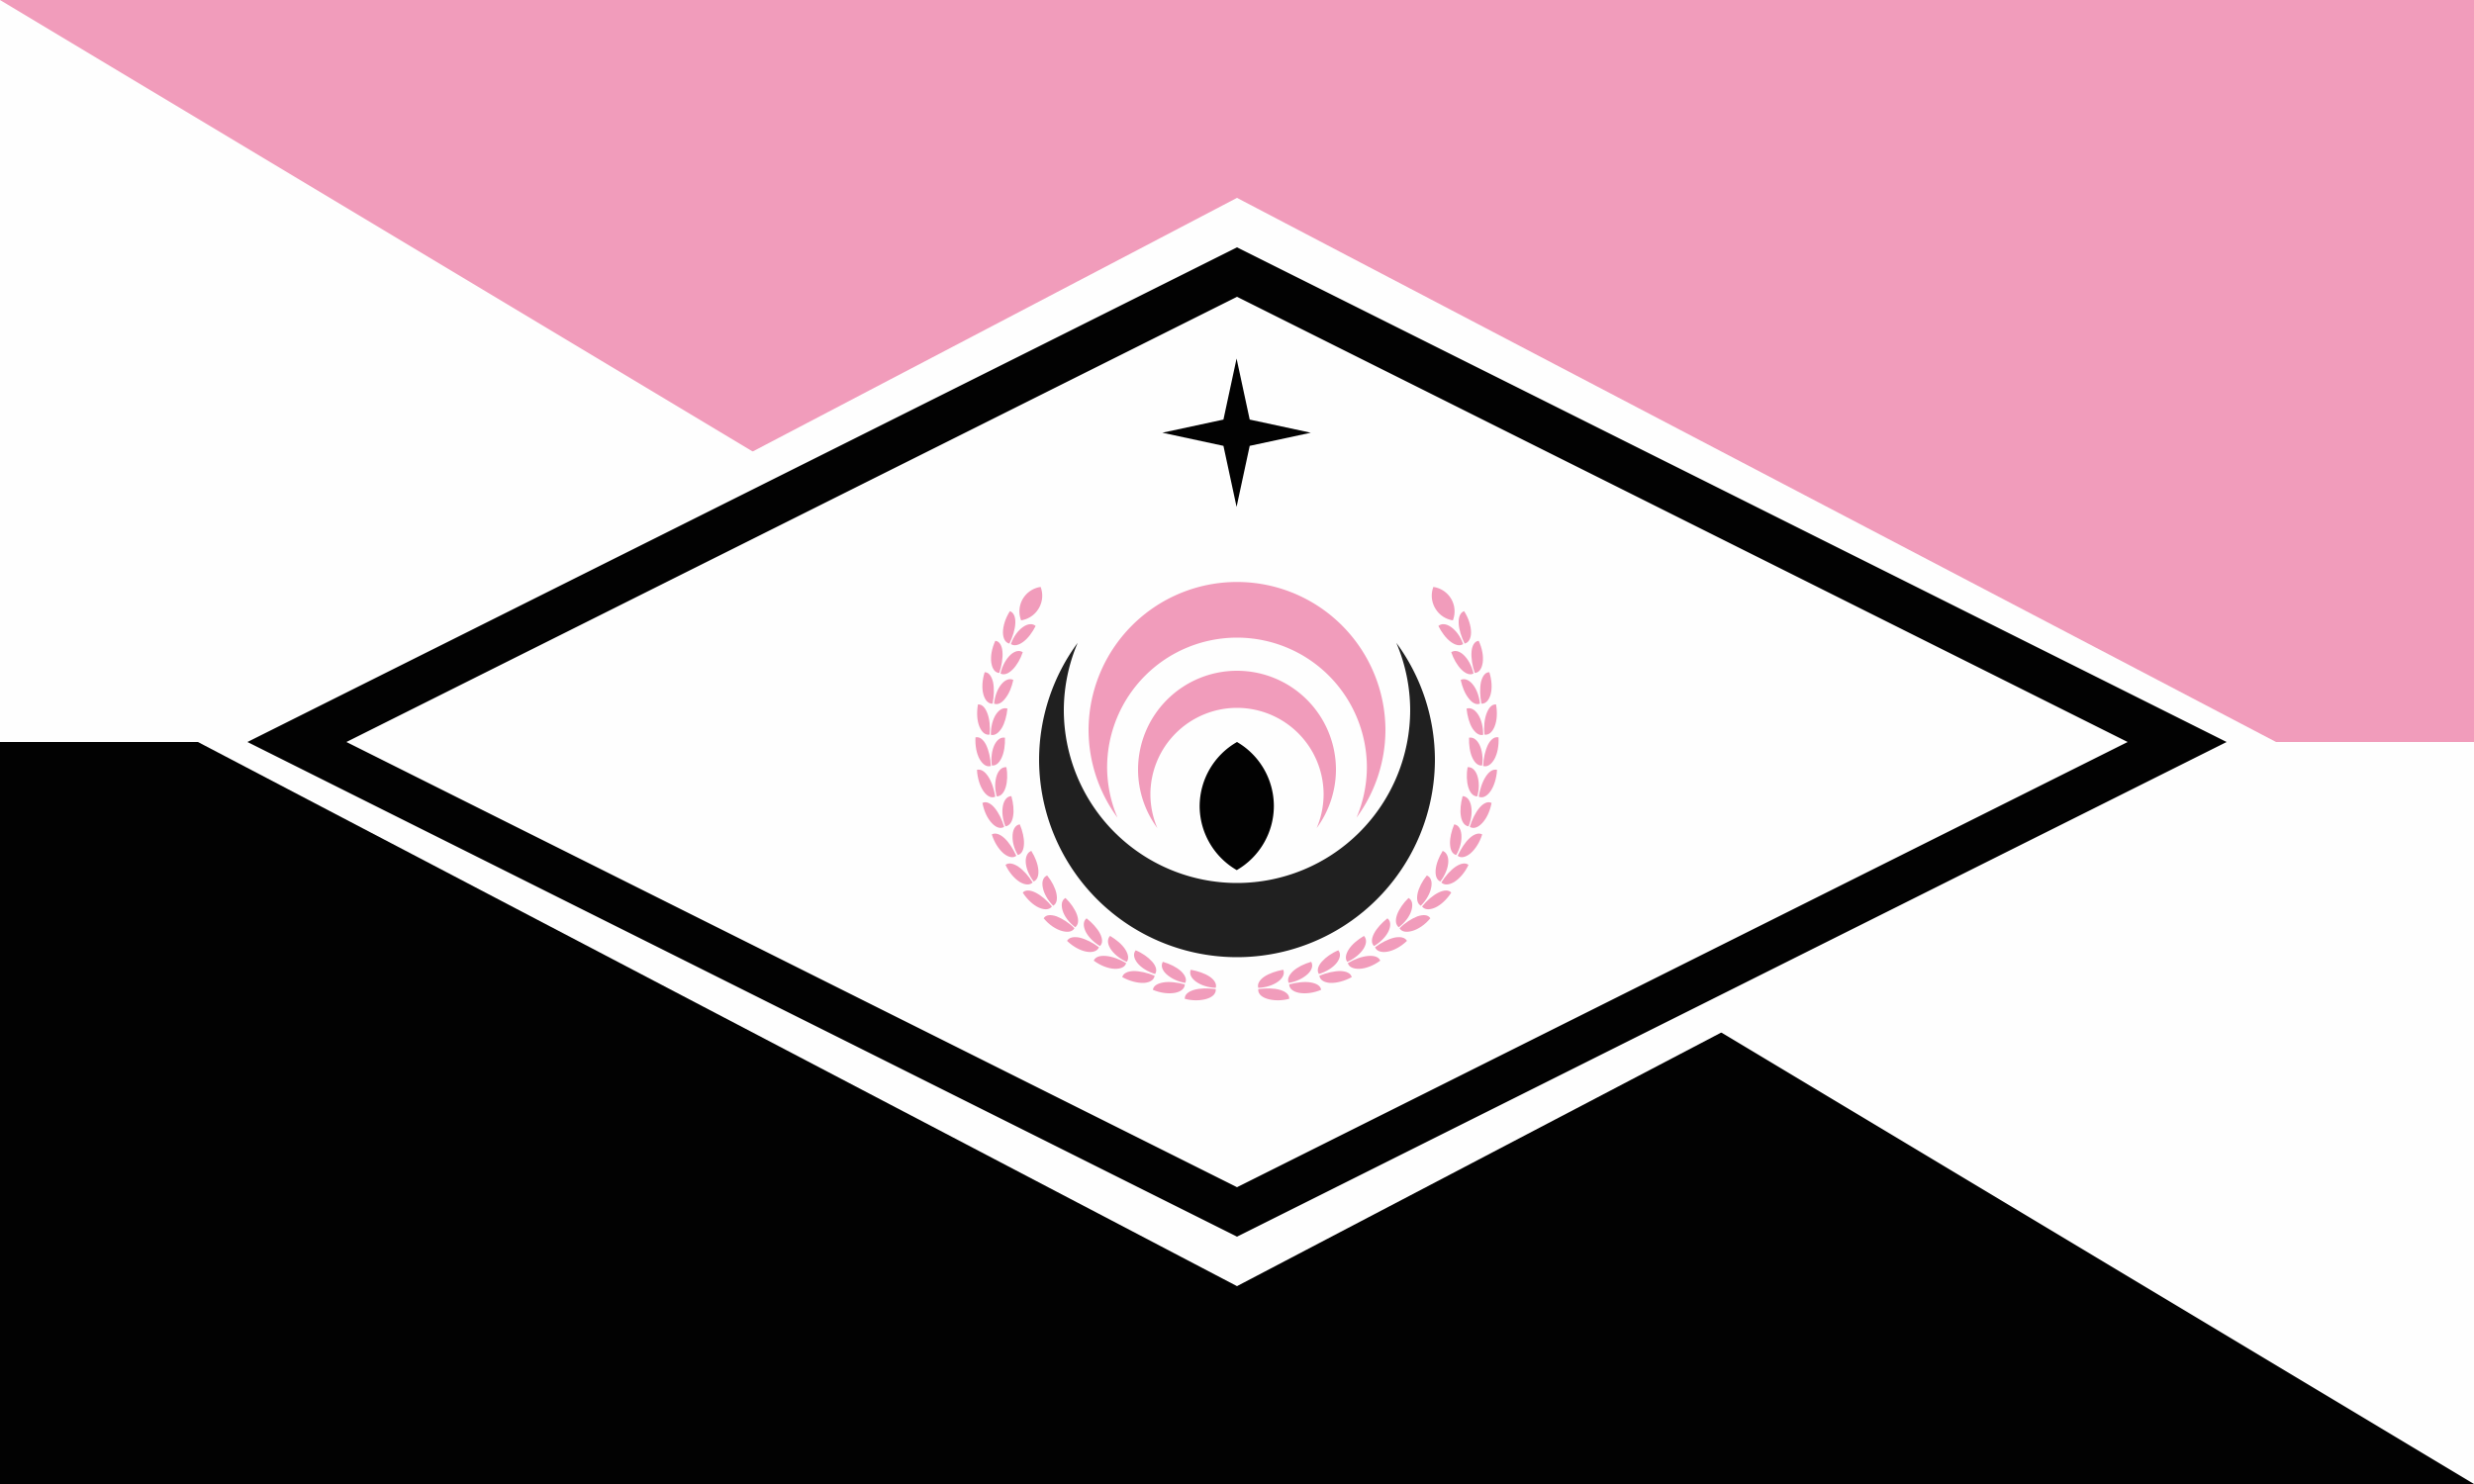 <svg height="600" viewBox="0 0 1000 600" width="1000" xmlns="http://www.w3.org/2000/svg"><path d="m0 0h1000v600h-1000z" fill="#fefefe" stroke-linecap="round" stroke-width="1.118"/><path d="m0 300h90l195.2 100 214.8-100 500 300h-1000z" fill="#020202" stroke-linecap="round" stroke-opacity=".996" stroke-width=".163"/><path d="m0 0h1000v300h-90l-195.2-100-214.8 100z" fill="#f19cbb" stroke-linecap="round" stroke-opacity=".996" stroke-width=".163"/><path d="m80 300 420 220 420-220-420-220z" fill="#fefefe" stroke-linecap="round" stroke-width="1.075"/><path d="m500 100-400 200 400 200 400-200zm0 20 360 180-360 180-360-180z" fill="#020202" stroke-linecap="round"/><path d="m581.4 228.1c1.2-1.1 3.1-1 5.1.4s3.9 3.9 4.9 6.9c-1.3.9-3.1.5-5-.9s-3.7-3.8-5-6.4zm10.4-6c1.8 2.8 2.8 6 2.8 8.6s-1.1 4.2-2.6 4.5c-1.4-2.8-2.3-5.8-2.4-8.3s.7-4.3 2.2-4.8zm-5.2 16.6c1.3-.9 3.2-.6 5 1.1s3.3 4.4 4 7.5c-1.4.8-3.2.1-4.9-1.6s-3.2-4.3-4.1-7zm11.1-4.6c1.4 3 2 6.3 1.6 8.9s-1.6 4-3.2 4.1c-1-2.9-1.5-6.1-1.3-8.6s1.2-4.2 2.8-4.4zm-7.3 15.8c1.4-.7 3.2-.2 4.8 1.7s2.7 4.8 3 7.9c-1.5.6-3.2-.3-4.6-2.2-1.5-1.9-2.6-4.6-3.2-7.5zm11.6-3.1c1 3.2 1.2 6.5.5 9s-2.1 3.8-3.7 3.7c-.6-3-.7-6.2-.2-8.7.6-2.4 1.7-4 3.3-4zm-9.2 14.7c1.5-.5 3.2.2 4.6 2.3s2.1 5.1 2.1 8.3c-1.6.4-3.1-.7-4.4-2.7-1.2-2-2-4.9-2.3-7.8zm11.9-1.7c.6 3.3.4 6.6-.6 9s-2.5 3.5-4.1 3.2c-.3-3.1 0-6.3.9-8.6.9-2.4 2.2-3.7 3.8-3.6zm-11 13.5c1.6-.4 3.2.6 4.3 2.8s1.5 5.3 1.1 8.4c-1.6.2-3-1-4-3.2s-1.4-5.1-1.3-8.1zm12-.2c.2 3.3-.4 6.6-1.7 8.9-1.3 2.2-2.9 3.2-4.5 2.7.1-3.1.8-6.2 1.9-8.5 1.1-2.2 2.6-3.4 4.2-3.1zm-12.5 12.1c1.6-.2 3.1 1 3.9 3.3s.9 5.5 0 8.5c-1.6 0-2.9-1.4-3.6-3.7s-.8-5.3-.3-8.1zm11.9 1.2c-.2 3.3-1.2 6.5-2.7 8.6s-3.3 2.8-4.7 2.1c.5-3.1 1.5-6.1 2.9-8.2s3-3.1 4.6-2.6zm-13.9 10.5c1.6 0 2.9 1.4 3.4 3.8s.2 5.5-1 8.4c-1.6-.2-2.7-1.7-3.1-4.1-.4-2.3-.1-5.3.7-8.1zm11.7 2.7c-.6 3.3-2 6.3-3.8 8.2s-3.6 2.4-5 1.5c.9-3 2.3-5.8 3.9-7.7s3.4-2.7 4.8-2zm-15.1 8.7c1.6.2 2.7 1.7 2.9 4.2s-.5 5.5-2.1 8.2c-1.6-.4-2.4-2.1-2.5-4.5s.6-5.3 1.7-7.9zm11.3 4.1c-1 3.2-2.8 6-4.8 7.7-2 1.6-3.9 1.9-5.1.9 1.3-2.8 3-5.5 4.9-7.2s3.7-2.2 5.1-1.4zm-16.1 6.6c1.5.4 2.5 2.1 2.4 4.5-.1 2.5-1.3 5.4-3.2 7.9-1.5-.6-2.1-2.4-1.9-4.7.2-2.4 1.3-5.2 2.8-7.6zm10.6 5.6c-1.4 3.1-3.6 5.6-5.8 7-2.2 1.3-4.1 1.3-5.2.2 1.6-2.6 3.7-5 5.8-6.4s4-1.7 5.2-.7zm-16.8 4.4c1.5.6 2.2 2.4 1.7 4.8-.4 2.4-2 5.2-4.2 7.4-1.4-.8-1.8-2.6-1.3-5 .5-2.3 1.9-5 3.7-7.2zm9.8 6.9c-1.8 2.8-4.3 5.1-6.6 6.1-2.4 1-4.2.8-5.2-.5 1.9-2.4 4.4-4.5 6.6-5.6s4.2-1.2 5.2 0zm-17.2 2.2c1.4.8 1.8 2.6 1.1 5s-2.6 4.9-5.1 6.8c-1.3-1-1.5-2.8-.7-5.1.8-2.2 2.5-4.7 4.6-6.7zm8.8 8.1c-2.1 2.6-4.9 4.5-7.4 5.2s-4.3.3-5.1-1.1c2.2-2.2 4.9-3.9 7.2-4.8 2.4-.8 4.3-.7 5.2.7zm-17.4.1c1.3 1 1.5 2.8.5 5.1-1 2.2-3.2 4.5-5.9 6.1-1.2-1.1-1.1-3 0-5.1s3.1-4.3 5.4-6.1zm7.8 9.2c-2.4 2.3-5.4 3.9-7.9 4.3s-4.3-.3-4.9-1.8c2.5-1.9 5.3-3.3 7.8-3.9 2.4-.5 4.3-.1 5.1 1.3zm-17.3-2.1c1.1 1.1 1.2 3-.1 5.1s-3.7 4.1-6.6 5.4c-1-1.2-.7-3.1.6-5.1s3.6-3.9 6.1-5.4zm6.6 10c-2.7 2-5.8 3.2-8.4 3.3s-4.3-.8-4.7-2.3c2.7-1.6 5.7-2.7 8.2-2.9s4.3.4 4.9 1.9zm-16.9-4.1c1 1.2.8 3.1-.7 5s-4.2 3.6-7.2 4.5c-.9-1.4-.4-3.2 1.2-5s4-3.5 6.7-4.6zm5.3 10.8c-2.9 1.6-6.1 2.4-8.7 2.3-2.6-.2-4.1-1.3-4.3-2.9 2.9-1.2 6-1.9 8.5-1.9 2.5.1 4.2.9 4.6 2.5zm-16.3-6.2c.8 1.4.4 3.2-1.4 4.9s-4.6 3.1-7.7 3.6c-.7-1.5.1-3.2 1.8-4.8 1.8-1.6 4.4-2.9 7.2-3.7zm4 11.3c-3.1 1.3-6.4 1.7-9 1.2-2.5-.5-3.9-1.8-3.9-3.4 3-.8 6.2-1.2 8.6-.8 2.5.4 4.1 1.4 4.3 3zm-15.3-8.1c.6 1.5 0 3.2-2 4.7s-5 2.5-8.1 2.6c-.5-1.5.5-3.2 2.4-4.5s4.8-2.3 7.6-2.8zm2.5 11.7c-3.2.9-6.6.8-9.1 0s-3.7-2.3-3.5-3.9c3.1-.4 6.3-.4 8.7.3s3.9 1.9 3.8 3.6zm-102.6-150.7c-1.2-1.1-3.1-1-5.1.4s-3.9 3.9-4.9 6.9c1.3.9 3.1.5 5-.9s3.7-3.8 5-6.4zm-10.4-6c-1.8 2.8-2.8 6-2.8 8.6s1.1 4.2 2.6 4.5c1.4-2.8 2.3-5.8 2.4-8.3s-.7-4.3-2.2-4.8zm5.2 16.6c-1.3-.9-3.2-.6-5 1.1s-3.3 4.4-4 7.5c1.4.8 3.2.1 4.9-1.6s3.2-4.3 4.1-7zm-11.1-4.6c-1.4 3-2 6.3-1.6 8.9s1.6 4 3.2 4.1c1-2.9 1.5-6.1 1.3-8.6s-1.2-4.2-2.8-4.4zm7.3 15.8c-1.4-.7-3.2-.2-4.8 1.7s-2.7 4.8-3 7.9c1.5.6 3.2-.3 4.6-2.2 1.5-1.9 2.6-4.6 3.2-7.5zm-11.6-3.1c-1 3.2-1.2 6.5-.5 9s2.1 3.8 3.7 3.7c.6-3 .7-6.2.2-8.7-.6-2.4-1.7-4-3.3-4zm9.2 14.7c-1.5-.5-3.2.2-4.6 2.3s-2.1 5.1-2.1 8.3c1.6.4 3.1-.7 4.4-2.7 1.2-2 2-4.9 2.3-7.8zm-11.9-1.7c-.6 3.3-.4 6.6.6 9s2.5 3.5 4.1 3.2c.3-3.1 0-6.3-.9-8.6-.9-2.4-2.2-3.7-3.8-3.6zm11 13.5c-1.6-.4-3.2.6-4.3 2.8s-1.5 5.3-1.1 8.4c1.6.2 3-1 4-3.2s1.4-5.1 1.3-8.1zm-12-.2c-.2 3.3.4 6.6 1.7 8.9 1.3 2.2 2.9 3.2 4.5 2.7-.1-3.1-.8-6.2-1.9-8.5-1.1-2.2-2.6-3.4-4.2-3.1zm12.5 12.1c-1.6-.2-3.1 1-3.9 3.3s-.9 5.5 0 8.5c1.6 0 2.9-1.4 3.6-3.7s.8-5.3.3-8.1zm-11.9 1.2c.2 3.3 1.2 6.5 2.7 8.6s3.3 2.8 4.7 2.1c-.5-3.1-1.5-6.1-2.9-8.2s-3-3.1-4.6-2.6zm13.9 10.5c-1.6 0-2.9 1.4-3.4 3.8s-.2 5.5 1 8.4c1.6-.2 2.7-1.7 3.1-4.1.4-2.3.1-5.3-.7-8.1zm-11.7 2.7c.6 3.3 2 6.3 3.8 8.2s3.6 2.4 5 1.5c-.9-3-2.3-5.8-3.9-7.7s-3.4-2.7-4.8-2zm15.1 8.7c-1.6.2-2.7 1.7-2.9 4.2s.5 5.5 2.1 8.2c1.6-.4 2.4-2.1 2.5-4.5s-.6-5.3-1.7-7.9zm-11.3 4.1c1 3.2 2.8 6 4.8 7.7 2 1.6 3.9 1.9 5.1.9-1.3-2.8-3-5.5-4.9-7.2s-3.7-2.2-5.1-1.4zm16.1 6.6c-1.5.4-2.5 2.1-2.4 4.5.1 2.5 1.3 5.4 3.2 7.9 1.5-.6 2.1-2.4 1.9-4.7-.2-2.4-1.3-5.2-2.8-7.6zm-10.6 5.6c1.4 3.1 3.6 5.6 5.8 7 2.2 1.3 4.1 1.3 5.2.2-1.6-2.6-3.7-5-5.8-6.4s-4-1.7-5.2-.7zm16.8 4.4c-1.5.6-2.2 2.4-1.7 4.8.4 2.4 2 5.2 4.2 7.4 1.4-.8 1.8-2.6 1.3-5-.5-2.3-1.9-5-3.7-7.2zm-9.8 6.9c1.8 2.8 4.3 5.1 6.6 6.1 2.4 1 4.2.8 5.2-.5-1.9-2.4-4.4-4.5-6.6-5.6s-4.2-1.2-5.2 0zm17.2 2.2c-1.4.8-1.8 2.6-1.1 5s2.6 4.9 5.1 6.8c1.3-1 1.5-2.8.7-5.1-.8-2.2-2.5-4.7-4.6-6.7zm-8.8 8.1c2.1 2.6 4.9 4.5 7.4 5.2s4.3.3 5.1-1.1c-2.2-2.2-4.9-3.9-7.2-4.8-2.4-.8-4.3-.7-5.2.7zm17.4.1c-1.3 1-1.5 2.8-.5 5.1 1 2.2 3.2 4.5 5.9 6.1 1.2-1.1 1.1-3 0-5.1s-3.1-4.3-5.4-6.1zm-7.8 9.2c2.4 2.3 5.4 3.9 7.9 4.3s4.3-.3 4.9-1.8c-2.5-1.9-5.3-3.3-7.8-3.9-2.4-.5-4.3-.1-5.1 1.3zm17.3-2.1c-1.1 1.1-1.2 3 .1 5.1s3.7 4.1 6.6 5.4c1-1.2.7-3.1-.6-5.1s-3.6-3.9-6.1-5.4zm-6.6 10c2.7 2 5.8 3.2 8.4 3.3s4.3-.8 4.7-2.3c-2.7-1.6-5.7-2.7-8.2-2.9s-4.3.4-4.9 1.9zm16.9-4.1c-1 1.2-.8 3.1.7 5s4.2 3.6 7.2 4.5c.9-1.4.4-3.2-1.2-5s-4-3.5-6.7-4.6zm-5.3 10.8c2.9 1.6 6.1 2.4 8.7 2.3 2.6-.2 4.1-1.3 4.3-2.9-2.9-1.2-6-1.9-8.5-1.9-2.5.1-4.2.9-4.6 2.5zm16.3-6.2c-.8 1.4-.4 3.2 1.4 4.9s4.6 3.1 7.7 3.6c.7-1.5-.1-3.2-1.8-4.8-1.8-1.6-4.4-2.9-7.2-3.7zm-4 11.3c3.1 1.3 6.4 1.7 9 1.2 2.5-.5 3.9-1.8 3.9-3.4-3-.8-6.2-1.2-8.6-.8-2.5.4-4.1 1.4-4.3 3zm15.3-8.1c-.6 1.5 0 3.2 2 4.7s5 2.5 8.1 2.6c.5-1.5-.5-3.2-2.4-4.5s-4.8-2.3-7.6-2.8zm-2.5 11.7c3.2.9 6.6.8 9.1 0s3.7-2.3 3.5-3.9c-3.1-.4-6.3-.4-8.7.3s-3.9 1.9-3.8 3.6z" fill="#f19cbb" transform="translate(0 24.998)"/><g stroke-linecap="round"><path d="m500 300a30 30 0 0 0 -15.1 25.9 30 30 0 0 0 15 25.9 30 30 0 0 0 15-25.9 30 30 0 0 0 -14.9-25.9z" fill="#020202" stroke-opacity=".996" stroke-width=".3"/><path d="m500 130 7.1 33 33 7.1-33 7.1-7.1 33-7.1-33-33-7.1 33-7.1z" fill="#020202" stroke-opacity=".996" stroke-width=".2" transform="matrix(.748 0 0 .748 125.828 47.715)"/><path d="m500 271.2a40 40 0 0 0 -40 40 40 40 0 0 0 7.8 23.6 35 35 0 0 1 -2.8-13.6 35 35 0 0 1 35-35 35 35 0 0 1 35 35 35 35 0 0 1 -2.8 13.6 40 40 0 0 0 7.8-23.6 40 40 0 0 0 -40-40z" fill="#f19cbb" stroke-opacity=".996" stroke-width=".2"/><path d="m500 235.3a60 60 0 0 0 -60 60 60 60 0 0 0 11.7 35.3 52.5 52.5 0 0 1 -4.2-20.3 52.5 52.5 0 0 1 52.5-52.5 52.5 52.5 0 0 1 52.5 52.5 52.5 52.5 0 0 1 -4.2 20.3 60 60 0 0 0 11.7-35.3 60 60 0 0 0 -60-60z" fill="#f19cbb" stroke-opacity=".996" stroke-width=".3"/><path d="m500 387a80 80 0 0 0 80-80 80 80 0 0 0 -15.6-47.1 70 70 0 0 1 5.6 27.1 70 70 0 0 1 -70 70 70 70 0 0 1 -70-70 70 70 0 0 1 5.6-27.1 80 80 0 0 0 -15.6 47.1 80 80 0 0 0 80 80z" fill="#202020" stroke-opacity=".996" stroke-width=".4"/><g fill="#f19cbb" stroke-opacity=".996" stroke-width=".1"><path d="m488.4 294.5a10 10 0 0 0 2.8 8.2 10 10 0 0 0 8.2 2.9 10 10 0 0 0 -2.9-8.2 10 10 0 0 0 -8.2-2.9z" transform="matrix(.259 .966 -.966 .259 578.604 -310.758)"/><path d="m488.4 294.5a10 10 0 0 0 2.8 8.2 10 10 0 0 0 8.2 2.9 10 10 0 0 0 -2.9-8.2 10 10 0 0 0 -8.2-2.9z" transform="matrix(-.259 .966 .966 .259 421.396 -310.758)"/></g></g></svg>